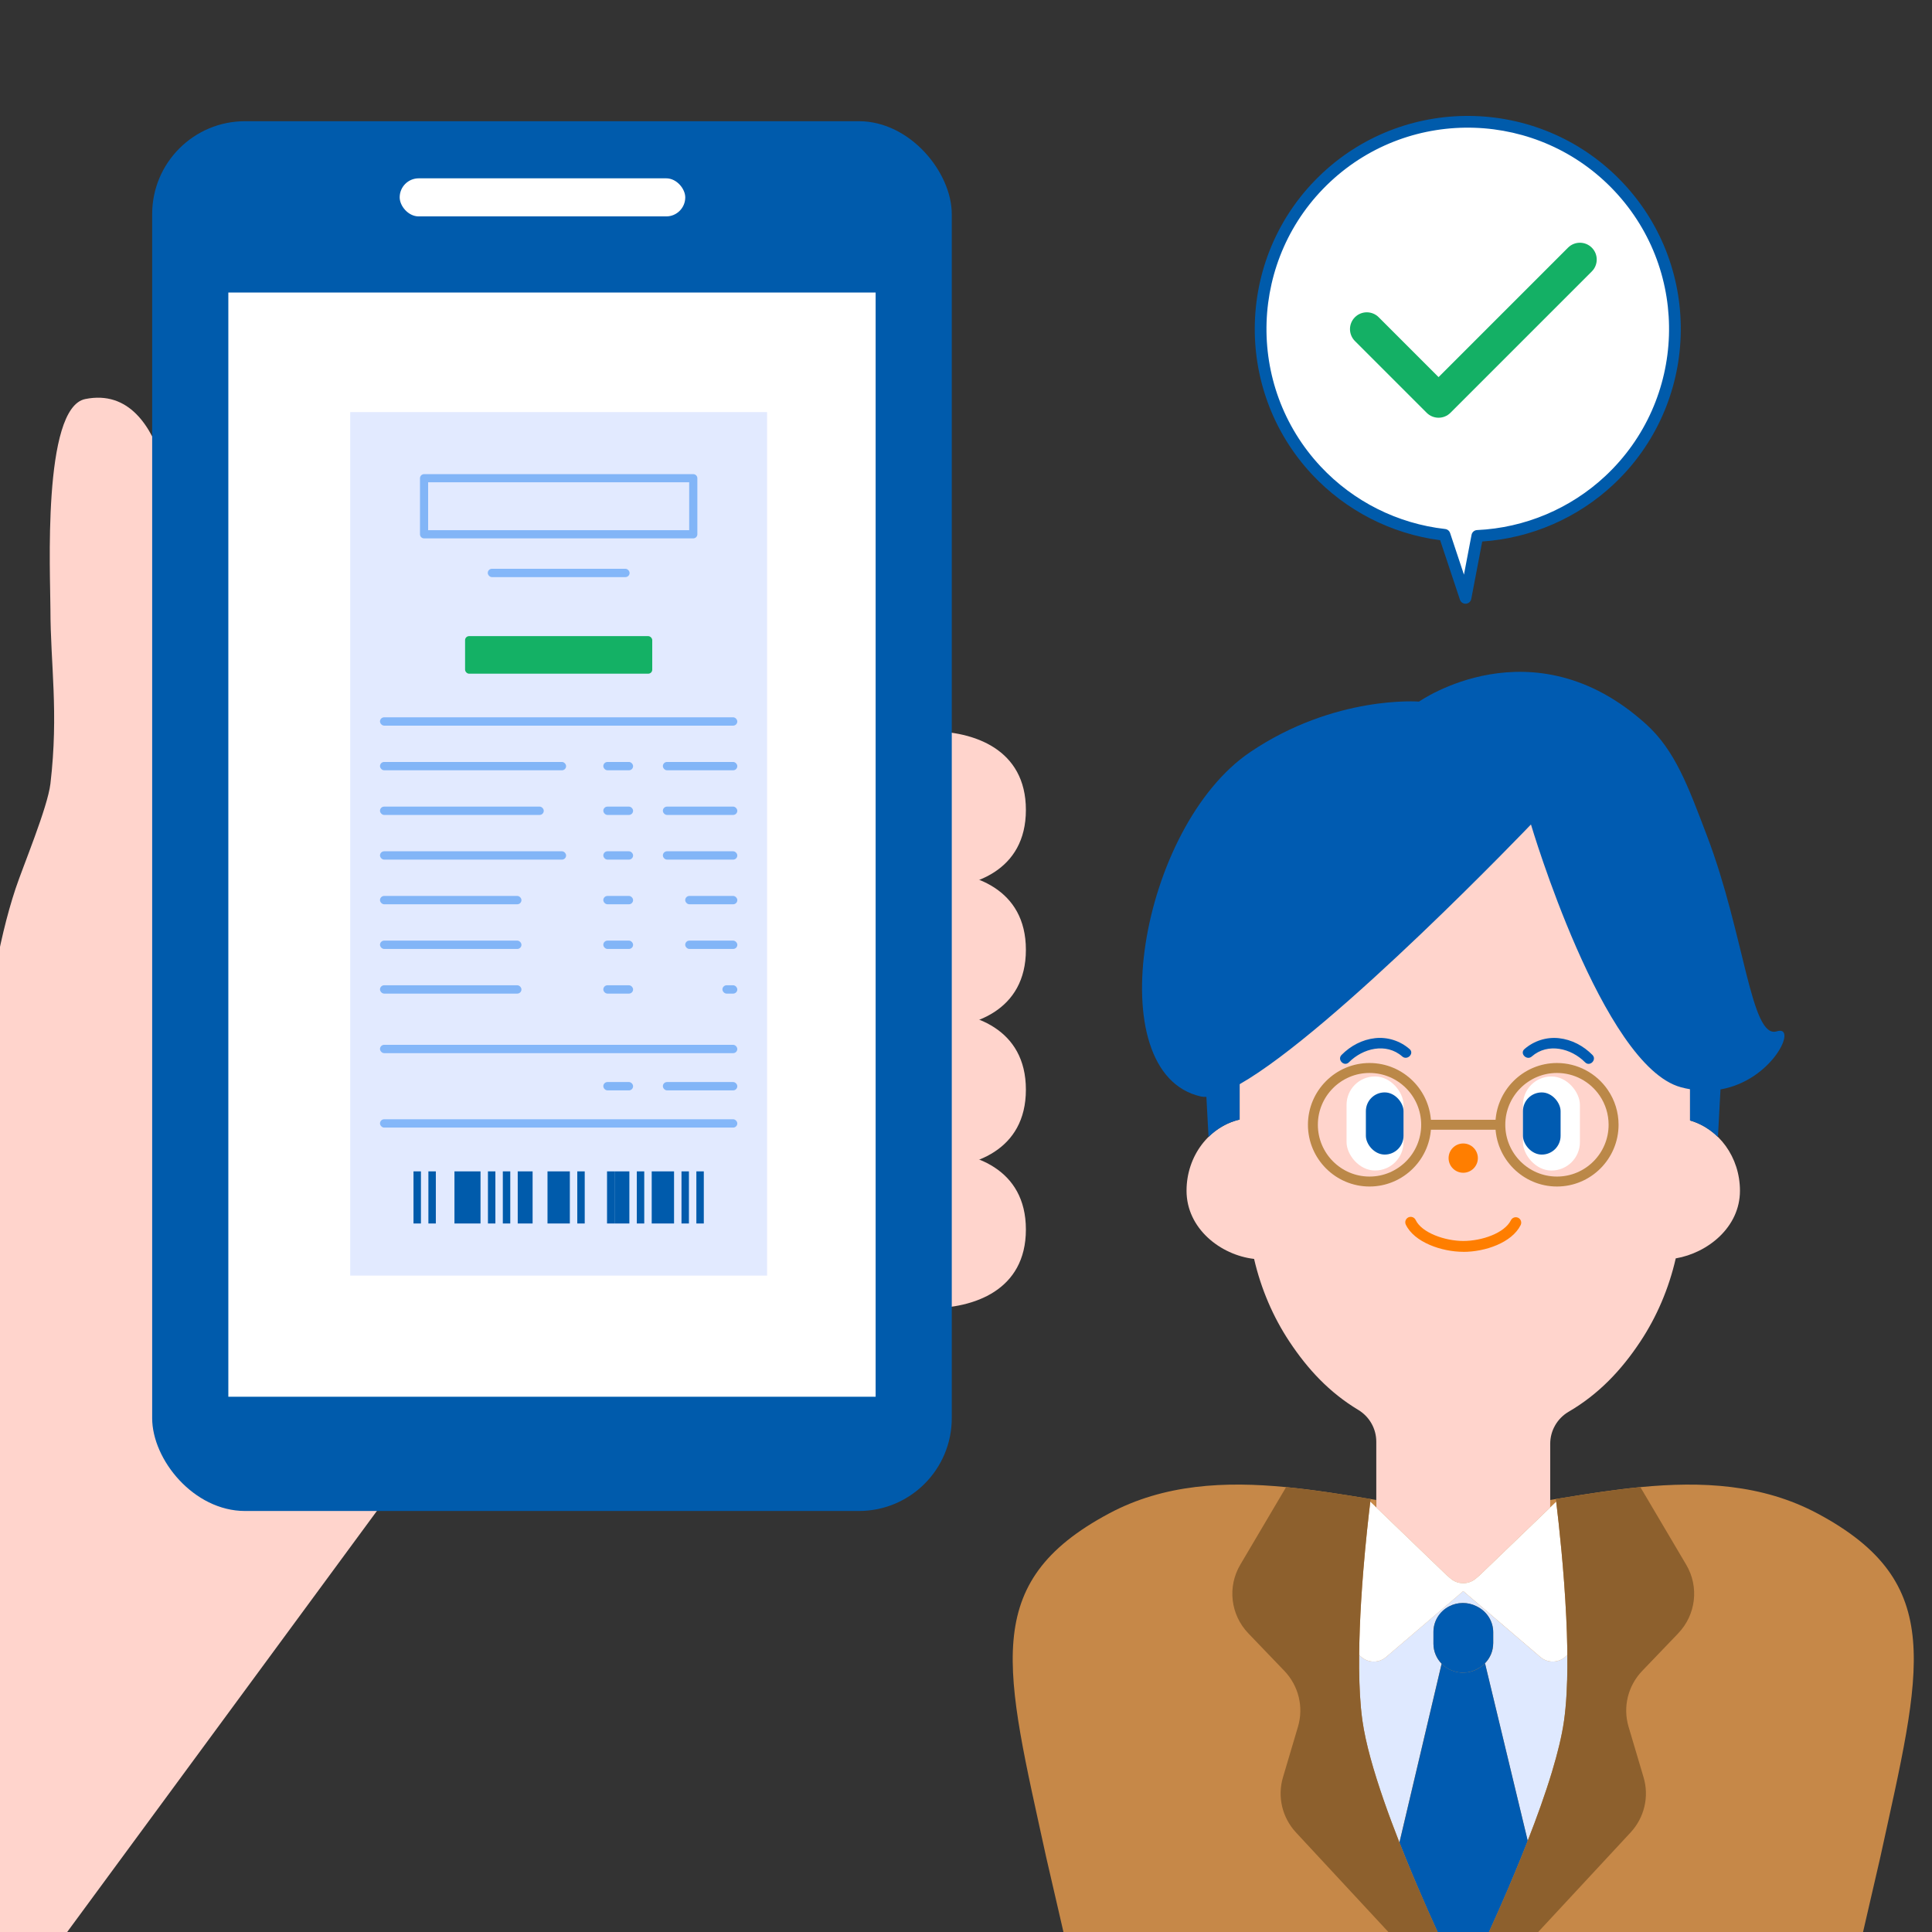 <?xml version="1.0" encoding="UTF-8"?><svg id="_レイヤー_1" xmlns="http://www.w3.org/2000/svg" width="80" height="80" xmlns:xlink="http://www.w3.org/1999/xlink" viewBox="0 0 80 80"><rect x="0" y="0" width="80" height="80" fill="#333333" stroke="none"/><defs><style>.cls-1{fill:#e2eaff;}.cls-2{fill:#14b165;}.cls-3{fill:#ffd4cc;}.cls-4{fill:#005bab;}.cls-5{fill:#fff;}.cls-6{fill:#c68848;}.cls-7{fill:#005bb1;}.cls-8{fill:none;}.cls-9{fill:#84b7f9;}.cls-10{fill:#72b5fc;}.cls-11{fill:#744000;}.cls-12{fill:#14b065;}.cls-13{fill:#acd3fa;}.cls-14{fill:#005bac;}.cls-15{fill:#8d602d;}.cls-16{fill:#ff7e00;}.cls-17{fill:#dfe9ff;}.cls-18{fill:#82b5f7;}.cls-19{fill:#bb8848;}.cls-20{clip-path:url(#clippath);}</style><clipPath id="clippath"><rect class="cls-8" x="0" width="80" height="80"/></clipPath></defs><path class="cls-3" d="M72.048,49.308c0-1.398-.878-2.57-2.067-2.913v-3.343s0-2.564,0-2.564c0-.566-.045-1.12-.127-1.661-.238-1.557-.803-2.994-1.618-4.225-1.692-2.557-4.455-4.225-7.58-4.225s-5.887,1.668-7.58,4.225c-.815,1.231-1.38,2.667-1.618,4.225-.082.541-.127,1.095-.127,1.661v5.87c-1.257.291-2.199,1.5-2.199,2.949,0,1.557,1.4,2.661,2.797,2.822.289,1.247.788,2.404,1.46,3.419.759,1.147,1.657,2.113,2.851,2.831.468.281.749.782.749,1.318v5.705c0,.861.715,1.559,1.598,1.559h4.006c.883,0,1.598-.698,1.598-1.559v-5.619c0-.542.288-1.049.765-1.327,1.243-.726,2.183-1.72,2.968-2.907.676-1.021,1.177-2.186,1.465-3.442,1.33-.227,2.659-1.294,2.659-2.799Z"/><circle class="cls-16" cx="60.589" cy="47.955" r=".606"/><path class="cls-7" d="M58.367,43.44c-.389-.341-.912-.509-1.428-.452-.531.059-1.013.315-1.388.694-.195.198.109.503.305.305.574-.58,1.541-.825,2.207-.242.208.182.514-.122.305-.305h0Z"/><rect class="cls-5" x="55.758" y="44.574" width="2.359" height="3.894" rx="1.176" ry="1.176"/><rect class="cls-7" x="56.558" y="45.234" width="1.559" height="2.574" rx=".777" ry=".777"/><path class="cls-7" d="M63.428,43.746c.666-.583,1.633-.338,2.207.242.196.198.5-.108.305-.305-.375-.379-.856-.635-1.388-.694-.516-.057-1.039.111-1.428.452-.209.183.097.488.305.305h0Z"/><rect class="cls-5" x="63.062" y="44.574" width="2.359" height="3.894" rx="1.176" ry="1.176" transform="translate(128.483 93.043) rotate(-180)"/><rect class="cls-7" x="63.062" y="45.234" width="1.559" height="2.574" rx=".777" ry=".777" transform="translate(127.683 93.043) rotate(-180)"/><path class="cls-16" d="M60.593,51.835c-.895,0-2.035-.395-2.382-1.127-.053-.112-.005-.246.107-.3.111-.052.246-.006.3.107.255.538,1.224.871,1.976.871.759,0,1.703-.321,1.97-.859.056-.111.191-.156.302-.101.111.055.156.19.101.302-.362.728-1.467,1.109-2.373,1.109Z"/><path class="cls-19" d="M56.709,49.131c-1.406,0-2.55-1.147-2.55-2.557s1.144-2.557,2.55-2.557,2.55,1.147,2.55,2.557-1.144,2.557-2.55,2.557ZM56.709,44.429c-1.18,0-2.139.962-2.139,2.145s.959,2.145,2.139,2.145,2.139-.962,2.139-2.145-.959-2.145-2.139-2.145Z"/><path class="cls-19" d="M64.47,49.131c-1.406,0-2.55-1.147-2.55-2.557s1.144-2.557,2.55-2.557c.844,0,1.632.418,2.109,1.119.289.425.442.922.442,1.438,0,1.41-1.144,2.557-2.55,2.557ZM64.47,44.429c-1.18,0-2.139.962-2.139,2.145s.959,2.145,2.139,2.145,2.139-.962,2.139-2.145c0-.433-.128-.85-.37-1.206-.4-.588-1.061-.939-1.769-.939Z"/><path class="cls-19" d="M62.017,46.78h-2.798c-.114,0-.205-.092-.205-.206s.092-.206.205-.206h2.798c.114,0,.205.092.205.206s-.092.206-.205.206Z"/><path class="cls-6" d="M75.255,62.669c-2.285-1.22-4.8-1.334-7.33-1.091-1.075.104-2.152.272-3.216.447-.095.016-.19.031-.284.047-.079.013-.156.026-.234.039v.308l-2.936,2.825-.15.126c-.297.25-.735.25-1.032,0l-.15-.126h0s0,0,0,0l-2.935-2.825h0v-.308c-.078-.013-.156-.026-.234-.039-1.156-.192-2.329-.381-3.5-.494-2.53-.244-5.046-.13-7.33,1.091-5.378,2.873-4.31,6.414-2.6,14.25l.711,3.081h15.491s0,0,0,0h2.128s0,0,0,0h15.491l.711-3.081c1.71-7.836,2.778-11.377-2.6-14.25Z"/><path class="cls-13" d="M56.28,68.52h0c-.007.781.012,1.535.074,2.201-.062-.666-.082-1.42-.074-2.201Z"/><path class="cls-13" d="M57.947,76.294h0c-.226-.577-.447-1.166-.648-1.746.201.58.422,1.169.648,1.746Z"/><path class="cls-13" d="M56.354,70.721c.017.185.038.363.062.533.065.461.181.983.333,1.54-.152-.557-.268-1.079-.333-1.54-.024-.17-.045-.348-.062-.533Z"/><path class="cls-13" d="M57.299,74.548c-.209-.603-.398-1.196-.55-1.754.152.557.341,1.15.55,1.754Z"/><polygon class="cls-17" points="59.526 80 61.653 80 61.653 80 61.653 80 59.526 80"/><path class="cls-17" d="M59.694,68.89c.073.075.156.141.249.197h.002s-.002,0-.002,0c-.093-.055-.176-.122-.249-.197Z"/><path class="cls-17" d="M63.786,68.615l-3.197-2.731-3.198,2.732c-.341.292-.844.228-1.112-.096-.007.781.012,1.535.074,2.201.017.185.038.363.062.533.065.461.181.983.333,1.54s.341,1.15.55,1.754c.201.58.422,1.169.648,1.746l1.747-7.404c-.214-.219-.337-.513-.337-.824v-.494c0-.441.249-.847.647-1.055.351-.183.771-.187,1.125-.011l.034.017c.41.204.669.616.669,1.066v.46c0,.312-.125.606-.34.825-.039.04-.082.078-.126.113.045-.035.087-.073.126-.113l1.768,7.348c.373-.955.729-1.941,1.006-2.859.116-.386.219-.759.303-1.113s.15-.688.194-.996c.024-.17.045-.348.062-.533.035-.369.056-.765.068-1.178.009-.332.01-.676.007-1.024-.267.324-.771.388-1.113.096Z"/><path class="cls-17" d="M60.377,69.244c-.084-.014-.166-.036-.245-.067.08.031.162.054.245.067Z"/><path class="cls-17" d="M60.726,69.253c-.054.006-.107.009-.161.009.054,0,.108-.002.161-.009Z"/><path class="cls-17" d="M61.189,69.101c-.145.082-.302.132-.463.152.161-.019.318-.07.463-.152Z"/><path class="cls-7" d="M59.526,80h0c-.24-.525-.532-1.181-.842-1.907.309.726.602,1.382.842,1.907Z"/><path class="cls-7" d="M58.449,77.536c-.167-.401-.336-.818-.502-1.242h0c.166.424.335.841.502,1.242Z"/><path class="cls-7" d="M62.495,78.093c.077-.182.156-.368.235-.557.158-.379.318-.772.475-1.171.019-.047.037-.095.055-.143l-1.768-7.348c-.039.04-.081.078-.126.113s-.093.067-.143.096l-.032.018c-.145.082-.302.132-.463.152-.054.006-.107.009-.161.009-.063,0-.126-.008-.188-.018-.084-.014-.166-.036-.245-.067-.064-.025-.127-.053-.187-.089h-.002c-.093-.056-.176-.123-.249-.198l-1.747,7.404c.166.424.335.841.502,1.242.079.189.157.375.235.557.309.726.602,1.382.842,1.907h2.128c.24-.525.532-1.181.842-1.907Z"/><path class="cls-7" d="M61.831,68.048v-.46c0-.45-.259-.862-.669-1.066l-.034-.017c-.355-.176-.775-.172-1.125.011-.398.208-.647.613-.647,1.055v.494c0,.311.124.605.337.824.073.075.156.141.249.197h.002c.06.037.123.065.187.09.08.031.162.054.245.067.062.01.125.017.188.018.054,0,.108-.002.161-.009.161-.019.318-.07.463-.152l.032-.018c.051-.029.098-.061.143-.096.045-.035.087-.073.126-.113.215-.219.34-.513.34-.825Z"/><path class="cls-7" d="M60.565,69.261c-.063,0-.126-.008-.188-.018.062.01.125.017.188.018Z"/><path class="cls-7" d="M60.131,69.176c-.064-.025-.127-.053-.187-.089.06.036.123.064.187.089Z"/><polygon class="cls-5" points="67.586 61.616 67.585 61.616 67.586 61.616 67.586 61.616"/><polygon class="cls-5" points="53.593 61.616 53.593 61.616 53.594 61.616 53.593 61.616"/><path class="cls-5" d="M56.741,62.181h0c-.079.656-.193,1.673-.288,2.839.095-1.166.209-2.183.288-2.839Z"/><path class="cls-5" d="M56.362,66.291c-.045.737-.075,1.495-.082,2.229h0c.007-.734.037-1.492.082-2.229Z"/><path class="cls-5" d="M61.255,65.244l-.15.126c-.297.25-.735.25-1.032,0l-.15-.126h0s0,0,0,0l-2.935-2.825-.247-.238c-.079.656-.193,1.673-.288,2.839-.033.409-.065.836-.091,1.271-.045.737-.075,1.495-.082,2.229.267.324.77.388,1.112.096l3.198-2.732,3.197,2.731c.342.292.845.228,1.113-.096,0-.085,0-.168-.002-.253-.007-.436-.023-.879-.044-1.319-.092-1.913-.294-3.765-.415-4.766l-.247.238-2.936,2.825h0"/><polygon class="cls-10" points="57.486 80 59.526 80 59.526 80 58.872 80 57.486 80"/><path class="cls-10" d="M64.425,62.072h0c.094-.016.19-.031.284-.047-.095.016-.19.031-.284.047h0Z"/><path class="cls-10" d="M64.892,69.544c-.011.412-.033.808-.068,1.178.035-.369.056-.765.068-1.178Z"/><path class="cls-10" d="M64.569,72.25c-.084.354-.187.727-.303,1.113.116-.386.219-.759.303-1.113Z"/><path class="cls-10" d="M64.438,62.181c-.004-.035-.009-.076-.013-.109h0c.004.033.009.074.013.109h0Z"/><path class="cls-10" d="M64.569,72.25c.084-.354.15-.688.194-.996.024-.17.045-.348.062-.533-.017.185-.038.363-.062.533-.043.307-.109.642-.194.996Z"/><path class="cls-10" d="M61.653,80h0c.24-.525.532-1.181.842-1.907-.309.726-.602,1.382-.842,1.907Z"/><path class="cls-10" d="M63.204,76.365c-.157.399-.317.792-.475,1.171.158-.379.318-.772.475-1.171Z"/><path class="cls-15" d="M58.684,78.093c-.077-.182-.156-.368-.235-.557-.167-.401-.336-.818-.502-1.242-.226-.577-.447-1.166-.648-1.746-.209-.603-.398-1.196-.55-1.754s-.268-1.079-.333-1.54c-.024-.17-.045-.348-.062-.533-.062-.666-.082-1.42-.074-2.201.007-.734.037-1.492.082-2.229.026-.435.058-.862.091-1.271.095-1.166.209-2.183.288-2.839.004-.035.009-.076.013-.109-.05-.008-.101-.016-.152-.025h0c-.006-.001-.012-.002-.018-.003-.229-.038-.458-.075-.688-.112-.105-.017-.21-.032-.315-.049-.147-.023-.294-.046-.441-.068-.153-.023-.306-.043-.459-.064-.104-.014-.208-.03-.312-.043-.258-.034-.516-.065-.775-.093,0,0,0,0,0,0-.113-.012-.226-.027-.338-.038l-1.898,3.213c-.542.917-.406,2.074.335,2.846l1.486,1.548c.594.619.809,1.499.568,2.314l-.622,2.097c-.238.802-.033,1.667.54,2.285l3.824,4.119h2.04c-.24-.525-.532-1.181-.842-1.907Z"/><path class="cls-15" d="M69.487,67.637c.741-.772.877-1.929.335-2.846l-1.898-3.213c-.113.011-.226.025-.338.038,0,0,0,0,0,0-.466.05-.931.112-1.395.179-.025.004-.049.007-.074.01-.462.067-.922.141-1.38.216-.009.001-.018.003-.027.004-.095.016-.19.031-.284.047.004.033.009.074.013.109.121,1.002.323,2.853.415,4.766.021.44.037.883.044,1.319.001.085,0,.169.002.253.003.348.002.692-.007,1.024-.011.412-.033.808-.068,1.178-.017.185-.038.363-.062.533-.043.307-.109.642-.194.996s-.187.727-.303,1.113c-.277.918-.633,1.904-1.006,2.859-.019.048-.037.096-.055.143-.157.399-.317.792-.475,1.171-.079.189-.157.375-.235.557-.309.726-.602,1.382-.842,1.907h2.04l3.824-4.119c.573-.618.778-1.483.54-2.285l-.622-2.097c-.242-.815-.026-1.695.568-2.314l1.485-1.548Z"/><path class="cls-11" d="M64.853,66.947c.021.44.037.883.044,1.319-.007-.436-.023-.879-.044-1.319Z"/><path class="cls-7" d="M73.572,42.705c-1.071.343-1.331-4.004-2.89-8.098-.791-2.078-1.322-3.537-2.529-4.628-4.696-4.242-9.394-.927-9.394-.927,0,0-3.476-.28-6.982,2.084-4.576,3.085-6.314,13.312-2.047,14.268.067.015.143.019.224.015l.089,1.659c.357-.352.798-.606,1.287-.719v-1.464c3.907-2.224,12.064-10.756,12.064-10.756,0,0,2.952,9.988,6.204,10.88.13.036.257.062.383.084v1.294c.437.126.83.364,1.155.684l.106-1.97c2.178-.38,3.22-2.69,2.33-2.405Z"/><path class="cls-5" d="M67.044,7.757c3.238,3.461,3.058,8.892-.403,12.13-1.552,1.452-3.5,2.215-5.468,2.304l-.489,2.565-.868-2.61c-1.959-.22-3.852-1.11-5.304-2.662-3.238-3.461-3.058-8.892.403-12.13,3.461-3.238,8.891-3.058,12.13.403Z"/><path class="cls-4" d="M54.748,7.177c3.553-3.325,9.148-3.139,12.473.414s3.139,9.148-.414,12.473c-1.484,1.388-3.406,2.222-5.431,2.359l-.454,2.379c-.021.108-.112.189-.223.197-.11.007-.212-.061-.246-.166l-.82-2.464c-2.026-.264-3.902-1.225-5.299-2.718-3.325-3.553-3.139-9.148.414-12.473ZM60.045,22.069l.574,1.726.315-1.649c.021-.11.115-.192.227-.197,1.98-.091,3.867-.886,5.314-2.239,3.357-3.142,3.533-8.429.391-11.787-3.142-3.357-8.429-3.533-11.787-.391-3.357,3.142-3.533,8.429-.391,11.787,1.354,1.447,3.184,2.365,5.154,2.586.058.007.111.034.15.076.024.025.042.055.053.089Z"/><path class="cls-12" d="M59.569,17.297c-.178,0-.357-.068-.493-.204l-2.972-2.972c-.272-.272-.272-.713,0-.985s.713-.272.985,0l2.479,2.479,5.36-5.36c.272-.272.713-.272.985,0s.272.713,0,.985l-5.853,5.853c-.136.136-.314.204-.493.204Z"/><g class="cls-20"><path class="cls-3" d="M-19.957,74.377L-2.919,50.817c1.34-1.619,2.15-3.629,2.212-5.729.089-3.027.628-6.114,1.352-8.293.306-.921,1.328-3.364,1.443-4.344.347-2.967,0-4.94,0-7.24,0-1.379-.349-8.328,1.443-8.688,3.607-.724,3.76,5.92,3.76,5.92l4.85,12.216s.121,5.016-.032,10.232c.798.371,1.566.838,2.273,1.428l.592.493c4.419,3.684,5.033,10.324,1.366,14.756L-3.299,88.267c-3.668,4.432-10.283,5.044-14.702,1.36l-.592-.493c-4.418-3.684-5.033-10.324-1.365-14.756Z"/><path class="cls-3" d="M35.988,33.537c0,1.799.732,3.258,2.525,3.258s3.967-.724,3.967-3.258c0-2.534-2.175-3.258-3.967-3.258s-2.525,1.459-2.525,3.258Z"/><path class="cls-3" d="M35.988,39.329c0,1.799.732,3.258,2.525,3.258s3.967-.724,3.967-3.258c0-2.534-2.175-3.258-3.967-3.258s-2.525,1.459-2.525,3.258Z"/><path class="cls-3" d="M35.988,45.12c0,1.799.732,3.258,2.525,3.258s3.967-.724,3.967-3.258-2.175-3.258-3.967-3.258-2.525,1.459-2.525,3.258Z"/><path class="cls-3" d="M35.988,50.912c0,1.799.732,3.258,2.525,3.258s3.967-.724,3.967-3.258c0-2.534-2.175-3.258-3.967-3.258s-2.525,1.459-2.525,3.258Z"/><rect class="cls-14" x="6.301" y="5.019" width="33.11" height="57.548" rx="3.846" ry="3.846"/><rect class="cls-5" x="9.455" y="12.113" width="26.803" height="45.723"/><rect class="cls-5" x="16.55" y="7.384" width="11.825" height="1.577" rx=".788" ry=".788"/><rect class="cls-1" x="14.502" y="17.064" width="17.261" height="35.756"/><rect class="cls-9" x="15.735" y="29.702" width="14.795" height=".345" rx=".172" ry=".172"/><rect class="cls-9" x="20.197" y="23.552" width="5.873" height=".345" rx=".172" ry=".172"/><rect class="cls-18" x="15.735" y="31.551" width="7.706" height=".345" rx=".172" ry=".172"/><rect class="cls-18" x="15.735" y="33.4" width="6.781" height=".345" rx=".172" ry=".172"/><rect class="cls-18" x="15.735" y="35.25" width="7.706" height=".345" rx=".172" ry=".172"/><rect class="cls-18" x="15.735" y="37.099" width="5.857" height=".345" rx=".172" ry=".172"/><rect class="cls-18" x="15.735" y="38.949" width="5.857" height=".345" rx=".172" ry=".172"/><rect class="cls-18" x="27.448" y="31.551" width="3.082" height=".345" rx=".172" ry=".172"/><rect class="cls-18" x="27.448" y="33.4" width="3.082" height=".345" rx=".172" ry=".172"/><rect class="cls-18" x="27.448" y="35.25" width="3.082" height=".345" rx=".172" ry=".172"/><rect class="cls-18" x="28.373" y="37.099" width="2.158" height=".345" rx=".172" ry=".172"/><rect class="cls-18" x="28.373" y="38.949" width="2.158" height=".345" rx=".172" ry=".172"/><rect class="cls-18" x="15.735" y="40.798" width="5.857" height=".345" rx=".172" ry=".172"/><rect class="cls-18" x="29.914" y="40.798" width=".616" height=".345" rx=".172" ry=".172"/><rect class="cls-18" x="24.982" y="31.551" width="1.233" height=".345" rx=".172" ry=".172"/><rect class="cls-18" x="24.982" y="33.4" width="1.233" height=".345" rx=".172" ry=".172"/><rect class="cls-18" x="24.982" y="35.25" width="1.233" height=".345" rx=".172" ry=".172"/><rect class="cls-18" x="27.448" y="44.805" width="3.082" height=".345" rx=".172" ry=".172"/><rect class="cls-18" x="24.982" y="44.805" width="1.233" height=".345" rx=".172" ry=".172"/><rect class="cls-18" x="24.982" y="37.099" width="1.233" height=".345" rx=".172" ry=".172"/><rect class="cls-18" x="24.982" y="38.949" width="1.233" height=".345" rx=".172" ry=".172"/><rect class="cls-18" x="24.982" y="40.798" width="1.233" height=".345" rx=".172" ry=".172"/><rect class="cls-9" x="15.735" y="46.346" width="14.795" height=".345" rx=".172" ry=".172"/><rect class="cls-9" x="15.735" y="43.264" width="14.795" height=".345" rx=".172" ry=".172"/><rect class="cls-4" x="17.122" y="48.504" width=".308" height="2.158"/><rect class="cls-4" x="17.739" y="48.504" width=".308" height="2.158"/><rect class="cls-4" x="18.818" y="48.504" width="1.079" height="2.158"/><rect class="cls-4" x="20.205" y="48.504" width=".308" height="2.158"/><rect class="cls-4" x="20.821" y="48.504" width=".308" height="2.158"/><rect class="cls-4" x="21.438" y="48.504" width=".616" height="2.158"/><rect class="cls-4" x="22.671" y="48.504" width=".925" height="2.158"/><rect class="cls-4" x="23.904" y="48.504" width=".308" height="2.158"/><rect class="cls-14" x="25.136" y="48.504" width=".308" height="2.158"/><rect class="cls-14" x="25.445" y="48.504" width=".616" height="2.158"/><rect class="cls-14" x="26.369" y="48.504" width=".308" height="2.158"/><rect class="cls-14" x="26.986" y="48.504" width=".925" height="2.158"/><rect class="cls-14" x="28.219" y="48.504" width=".308" height="2.158"/><rect class="cls-14" x="28.835" y="48.504" width=".308" height="2.158"/><path class="cls-18" d="M28.707,22.293h-11.147c-.093,0-.169-.076-.169-.169v-2.322c0-.093.076-.169.169-.169h11.147c.093,0,.169.076.169.169v2.322c0,.093-.076.169-.169.169ZM17.728,21.955h10.81v-1.985h-10.81v1.985Z"/><rect class="cls-2" x="19.258" y="26.341" width="7.75" height="1.555" rx=".166" ry=".166"/><rect class="cls-8" x=".53" y="2.962" width="66.194" height="72.62"/></g></svg>